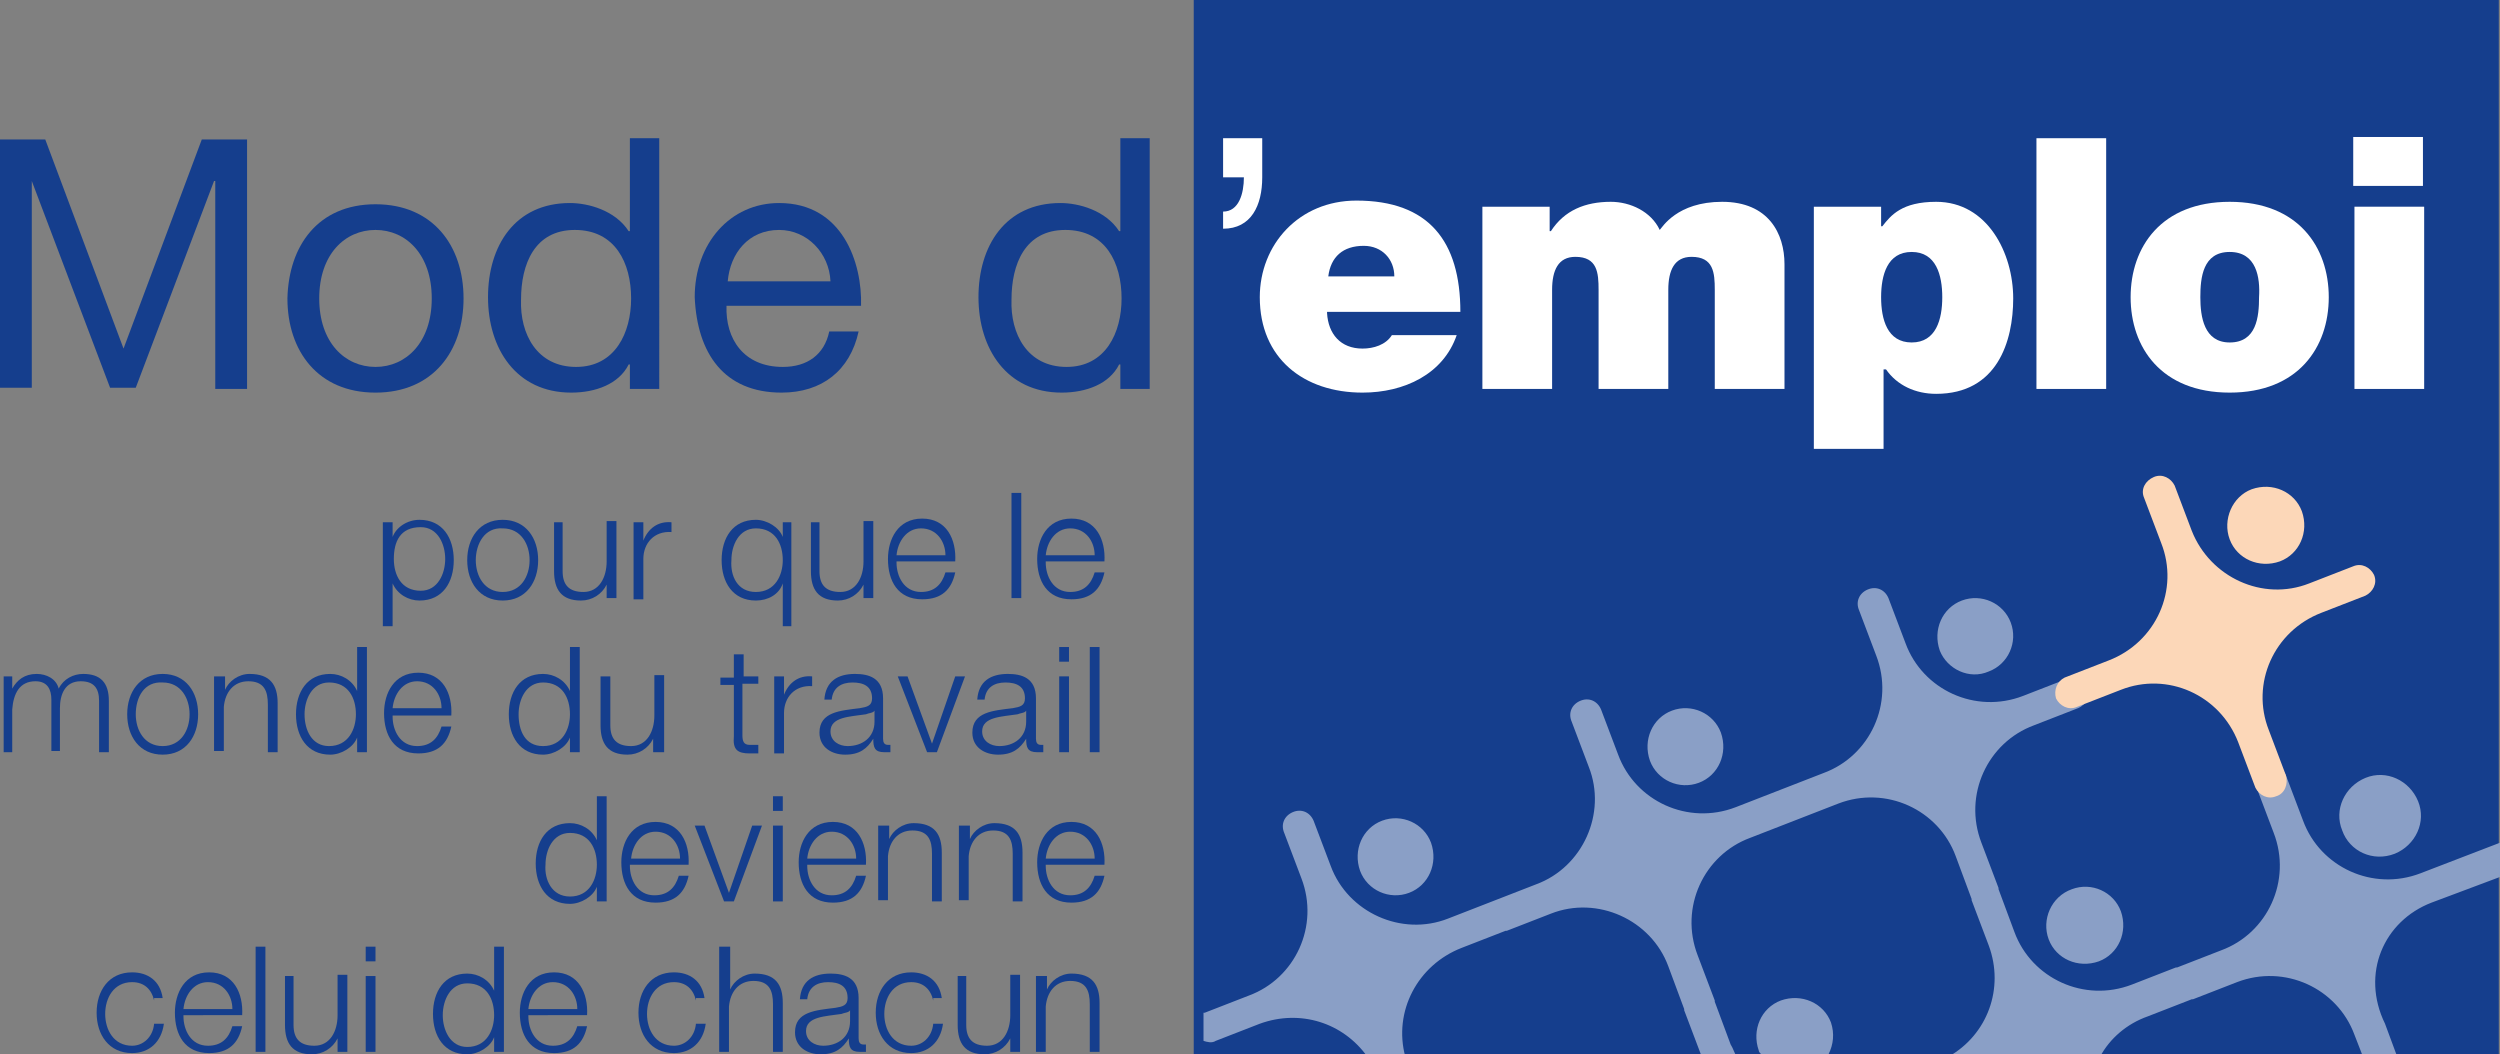 <?xml version="1.0" encoding="utf-8"?>
<!-- Generator: Adobe Illustrator 25.0.1, SVG Export Plug-In . SVG Version: 6.00 Build 0)  -->
<svg version="1.1" id="Calque_1" xmlns="http://www.w3.org/2000/svg" xmlns:xlink="http://www.w3.org/1999/xlink" x="0px" y="0px"
	 viewBox="0 0 204.4 86.2" style="enable-background:new 0 0 204.4 86.2;" xml:space="preserve">
<rect x="0" y="0" width="204.4" height="86.2" fill="#808080" stroke="none"/>
<style type="text/css">
	.st0{fill:#153E8D;}
	.st1{fill:#8A9FC6;}
	.st2{fill:#FCD7B8;}
	.st3{fill:#FFFFFF;}
</style>
<g>
	<rect x="97.6" class="st0" width="106.7" height="86.2"/>
	<g>
		<path class="st0" d="M0,11.4h3.7l6.4,17.1l6.4-17.1h3.7v20.4h-2.6V14.8h-0.1l-6.4,16.9H9L2.6,14.8H2.6v16.9H0V11.4z"/>
		<path class="st0" d="M30.7,16.7c4.7,0,7.2,3.4,7.2,7.7c0,4.3-2.5,7.7-7.2,7.7c-4.7,0-7.2-3.4-7.2-7.7C23.6,20.1,26,16.7,30.7,16.7
			z M30.7,30c2.5,0,4.6-2,4.6-5.6c0-3.6-2.1-5.6-4.6-5.6c-2.5,0-4.6,2-4.6,5.6C26.1,28,28.2,30,30.7,30z"/>
		<path class="st0" d="M53.9,31.8h-2.4v-2h-0.1c-0.8,1.6-2.7,2.3-4.7,2.3c-4.5,0-6.8-3.6-6.8-7.8c0-4.2,2.2-7.7,6.7-7.7
			c1.5,0,3.7,0.6,4.8,2.3h0.1v-7.6h2.4V31.8z M47.1,30c3.2,0,4.5-2.8,4.5-5.6c0-2.9-1.3-5.6-4.6-5.6c-3.3,0-4.4,2.8-4.4,5.7
			C42.5,27.3,43.9,30,47.1,30z"/>
		<path class="st0" d="M70.2,27.1c-0.7,3.2-3,5-6.3,5c-4.7,0-6.9-3.2-7.1-7.8c0-4.4,2.9-7.7,6.9-7.7c5.2,0,6.8,4.9,6.7,8.4h-11
			C59.3,27.7,60.8,30,64,30c2,0,3.4-1,3.8-2.9H70.2z M67.9,23c-0.1-2.3-1.9-4.2-4.2-4.2c-2.5,0-4,1.9-4.2,4.2H67.9z"/>
		<path class="st0" d="M94,31.8h-2.4v-2h-0.1c-0.8,1.6-2.7,2.3-4.7,2.3c-4.5,0-6.8-3.6-6.8-7.8c0-4.2,2.2-7.7,6.7-7.7
			c1.5,0,3.7,0.6,4.8,2.3h0.1v-7.6H94V31.8z M87.2,30c3.2,0,4.5-2.8,4.5-5.6c0-2.9-1.3-5.6-4.6-5.6c-3.3,0-4.4,2.8-4.4,5.7
			C82.6,27.3,84,30,87.2,30z"/>
	</g>
	<g>
		<path class="st0" d="M31.4,42.7h0.7v1.2h0c0.3-0.8,1.2-1.4,2.2-1.4c1.9,0,2.8,1.5,2.8,3.3c0,1.8-0.9,3.3-2.8,3.3
			c-0.9,0-1.8-0.5-2.2-1.4h0v3.5h-0.8V42.7z M34.4,43.1c-1.7,0-2.2,1.2-2.2,2.6c0,1.3,0.6,2.6,2.2,2.6c1.4,0,2-1.4,2-2.6
			C36.4,44.5,35.8,43.1,34.4,43.1z"/>
		<path class="st0" d="M44,45.8c0,1.8-1,3.3-2.9,3.3c-1.9,0-2.9-1.5-2.9-3.3c0-1.8,1-3.3,2.9-3.3C43,42.5,44,44,44,45.8z M38.9,45.8
			c0,1.3,0.7,2.6,2.2,2.6c1.5,0,2.2-1.3,2.2-2.6c0-1.3-0.7-2.6-2.2-2.6C39.6,43.1,38.9,44.5,38.9,45.8z"/>
		<path class="st0" d="M50.3,48.9h-0.7v-1.1h0c-0.4,0.8-1.2,1.3-2.1,1.3c-1.6,0-2.2-0.9-2.2-2.4v-4H46v4c0,1.1,0.5,1.7,1.7,1.7
			c1.3,0,1.9-1.2,1.9-2.5v-3.3h0.8V48.9z"/>
		<path class="st0" d="M51.9,42.7h0.7v1.5h0c0.4-1,1.2-1.6,2.3-1.5v0.8c-1.4-0.1-2.3,0.9-2.3,2.2v3.3h-0.8V42.7z"/>
		<path class="st0" d="M64.7,51.2H64v-3.5h0c-0.3,0.9-1.2,1.4-2.2,1.4c-1.9,0-2.8-1.5-2.8-3.3c0-1.8,0.9-3.3,2.8-3.3
			c0.9,0,1.9,0.6,2.2,1.4h0v-1.2h0.7V51.2z M61.8,48.4c1.6,0,2.2-1.4,2.2-2.6c0-1.3-0.6-2.6-2.2-2.6c-1.4,0-2,1.4-2,2.6
			C59.7,47.1,60.3,48.4,61.8,48.4z"/>
		<path class="st0" d="M71.3,48.9h-0.7v-1.1h0c-0.4,0.8-1.2,1.3-2.1,1.3c-1.6,0-2.2-0.9-2.2-2.4v-4H67v4c0,1.1,0.5,1.7,1.7,1.7
			c1.3,0,1.9-1.2,1.9-2.5v-3.3h0.8V48.9z"/>
		<path class="st0" d="M73.3,46c0,1.1,0.6,2.4,2,2.4c1.1,0,1.7-0.6,2-1.6h0.8c-0.3,1.4-1.1,2.2-2.7,2.2c-2,0-2.8-1.5-2.8-3.3
			c0-1.6,0.8-3.3,2.8-3.3c2,0,2.8,1.7,2.7,3.5H73.3z M77.3,45.4c0-1.1-0.7-2.2-2-2.2c-1.2,0-1.9,1.1-2,2.2H77.3z"/>
		<path class="st0" d="M82.7,40.3h0.8v8.6h-0.8V40.3z"/>
		<path class="st0" d="M85.5,46c0,1.1,0.6,2.4,2,2.4c1.1,0,1.7-0.6,2-1.6h0.8c-0.3,1.4-1.1,2.2-2.7,2.2c-2,0-2.8-1.5-2.8-3.3
			c0-1.6,0.8-3.3,2.8-3.3c2,0,2.8,1.7,2.7,3.5H85.5z M89.5,45.4c0-1.1-0.7-2.2-2-2.2c-1.2,0-1.9,1.1-2,2.2H89.5z"/>
		<path class="st0" d="M0.3,55.3H1v1h0c0.4-0.7,1-1.2,2-1.2c0.8,0,1.6,0.4,1.8,1.2c0.4-0.8,1.2-1.2,2-1.2c1.4,0,2.1,0.7,2.1,2.2v4.2
			H8.1v-4.2c0-1-0.4-1.6-1.5-1.6c-1.3,0-1.7,1.1-1.7,2.2v3.5H4.2v-4.2c0-0.8-0.3-1.5-1.3-1.5c-1.3,0-1.8,1-1.9,2.3v3.5H0.3V55.3z"/>
		<path class="st0" d="M16.2,58.4c0,1.8-1,3.3-2.9,3.3s-2.9-1.5-2.9-3.3c0-1.8,1-3.3,2.9-3.3S16.2,56.6,16.2,58.4z M11.1,58.4
			c0,1.3,0.7,2.6,2.2,2.6c1.5,0,2.2-1.3,2.2-2.6c0-1.3-0.7-2.6-2.2-2.6C11.8,55.7,11.1,57,11.1,58.4z"/>
		<path class="st0" d="M17.6,55.3h0.8v1.1h0c0.3-0.7,1.1-1.3,2-1.3c1.7,0,2.3,0.9,2.3,2.4v4h-0.8v-3.9c0-1.1-0.3-1.9-1.6-1.9
			c-1.2,0-1.9,0.9-2,2.1v3.6h-0.8V55.3z"/>
		<path class="st0" d="M29.9,61.5h-0.7v-1.2h0c-0.3,0.8-1.3,1.4-2.2,1.4c-1.9,0-2.8-1.5-2.8-3.3c0-1.8,0.9-3.3,2.8-3.3
			c0.9,0,1.8,0.5,2.2,1.4h0v-3.6h0.8V61.5z M26.9,61c1.6,0,2.2-1.4,2.2-2.6c0-1.3-0.6-2.6-2.2-2.6c-1.4,0-2,1.4-2,2.6
			C24.9,59.7,25.5,61,26.9,61z"/>
		<path class="st0" d="M32.1,58.6c0,1.1,0.6,2.4,2,2.4c1.1,0,1.7-0.6,2-1.6h0.8c-0.3,1.4-1.1,2.2-2.7,2.2c-2,0-2.8-1.5-2.8-3.3
			c0-1.6,0.8-3.3,2.8-3.3c2,0,2.8,1.7,2.7,3.5H32.1z M36.1,57.9c0-1.1-0.7-2.2-2-2.2c-1.2,0-1.9,1.1-2,2.2H36.1z"/>
		<path class="st0" d="M47.3,61.5h-0.7v-1.2h0c-0.3,0.8-1.3,1.4-2.2,1.4c-1.9,0-2.8-1.5-2.8-3.3c0-1.8,0.9-3.3,2.8-3.3
			c0.9,0,1.8,0.5,2.2,1.4h0v-3.6h0.8V61.5z M44.4,61c1.6,0,2.2-1.4,2.2-2.6c0-1.3-0.6-2.6-2.2-2.6c-1.4,0-2,1.4-2,2.6
			C42.4,59.7,42.9,61,44.4,61z"/>
		<path class="st0" d="M54.1,61.5h-0.7v-1.1h0c-0.4,0.8-1.2,1.3-2.1,1.3c-1.6,0-2.2-0.9-2.2-2.4v-4h0.8v4c0,1.1,0.5,1.7,1.7,1.7
			c1.3,0,1.9-1.2,1.9-2.5v-3.3h0.8V61.5z"/>
		<path class="st0" d="M60.7,55.3H62v0.6h-1.3v4.2c0,0.5,0.1,0.8,0.6,0.8c0.2,0,0.4,0,0.7,0v0.7c-0.2,0-0.4,0-0.7,0
			c-1,0-1.4-0.3-1.3-1.4v-4.2h-1.1v-0.6H60v-1.9h0.8V55.3z"/>
		<path class="st0" d="M63.4,55.3h0.7v1.5h0c0.4-1,1.2-1.6,2.3-1.5v0.8c-1.4-0.1-2.3,0.9-2.3,2.2v3.3h-0.8V55.3z"/>
		<path class="st0" d="M67.4,57.2c0.1-1.5,1.1-2.1,2.5-2.1c1.1,0,2.3,0.3,2.3,2v3.3c0,0.3,0.1,0.5,0.4,0.5c0.1,0,0.2,0,0.2,0v0.6
			c-0.2,0-0.3,0-0.5,0c-0.8,0-0.9-0.4-0.9-1.1h0c-0.5,0.8-1.1,1.3-2.3,1.3c-1.1,0-2.1-0.6-2.1-1.8c0-1.7,1.7-1.8,3.3-2
			c0.6-0.1,1-0.2,1-0.8c0-1-0.7-1.3-1.6-1.3c-0.9,0-1.6,0.4-1.7,1.4H67.4z M71.5,58.1L71.5,58.1c-0.1,0.2-0.5,0.2-0.7,0.3
			c-1.3,0.2-2.9,0.2-2.9,1.4c0,0.8,0.7,1.2,1.4,1.2c1.2,0,2.2-0.7,2.2-2V58.1z"/>
		<path class="st0" d="M73.4,55.3h0.8l2,5.5h0l1.9-5.5h0.8l-2.3,6.2h-0.8L73.4,55.3z"/>
		<path class="st0" d="M79.9,57.2c0.1-1.5,1.1-2.1,2.5-2.1c1.1,0,2.3,0.3,2.3,2v3.3c0,0.3,0.1,0.5,0.4,0.5c0.1,0,0.2,0,0.2,0v0.6
			c-0.2,0-0.3,0-0.5,0c-0.8,0-0.9-0.4-0.9-1.1h0c-0.5,0.8-1.1,1.3-2.3,1.3c-1.1,0-2.1-0.6-2.1-1.8c0-1.7,1.7-1.8,3.3-2
			c0.6-0.1,1-0.2,1-0.8c0-1-0.7-1.3-1.6-1.3c-0.9,0-1.6,0.4-1.7,1.4H79.9z M83.9,58.1L83.9,58.1c-0.1,0.2-0.5,0.2-0.7,0.3
			c-1.3,0.2-2.9,0.2-2.9,1.4c0,0.8,0.7,1.2,1.4,1.2c1.2,0,2.2-0.7,2.2-2V58.1z"/>
		<path class="st0" d="M86.6,52.9h0.8v1.2h-0.8V52.9z M86.6,55.3h0.8v6.2h-0.8V55.3z"/>
		<path class="st0" d="M89.1,52.9h0.8v8.6h-0.8V52.9z"/>
		<path class="st0" d="M49.5,73.7h-0.7v-1.2h0c-0.3,0.8-1.3,1.4-2.2,1.4c-1.9,0-2.8-1.5-2.8-3.3c0-1.8,0.9-3.3,2.8-3.3
			c0.9,0,1.8,0.5,2.2,1.4h0v-3.6h0.8V73.7z M46.6,73.3c1.6,0,2.2-1.4,2.2-2.6c0-1.3-0.6-2.6-2.2-2.6c-1.4,0-2,1.4-2,2.6
			C44.5,71.9,45.1,73.3,46.6,73.3z"/>
		<path class="st0" d="M51.5,70.8c0,1.1,0.6,2.4,2,2.4c1.1,0,1.7-0.6,2-1.6h0.8c-0.3,1.4-1.1,2.2-2.7,2.2c-2,0-2.8-1.5-2.8-3.3
			c0-1.6,0.8-3.3,2.8-3.3c2,0,2.8,1.7,2.7,3.5H51.5z M55.6,70.2c0-1.1-0.7-2.2-2-2.2c-1.2,0-1.9,1.1-2,2.2H55.6z"/>
		<path class="st0" d="M56.8,67.5h0.8l2,5.5h0l1.9-5.5h0.8L60,73.7h-0.8L56.8,67.5z"/>
		<path class="st0" d="M63.2,65.1h0.8v1.2h-0.8V65.1z M63.2,67.5h0.8v6.2h-0.8V67.5z"/>
		<path class="st0" d="M66,70.8c0,1.1,0.6,2.4,2,2.4c1.1,0,1.7-0.6,2-1.6h0.8c-0.3,1.4-1.1,2.2-2.7,2.2c-2,0-2.8-1.5-2.8-3.3
			c0-1.6,0.8-3.3,2.8-3.3c2,0,2.8,1.7,2.7,3.5H66z M70,70.2c0-1.1-0.7-2.2-2-2.2c-1.2,0-1.9,1.1-2,2.2H70z"/>
		<path class="st0" d="M71.9,67.5h0.8v1.1h0c0.3-0.7,1.1-1.3,2-1.3c1.7,0,2.3,0.9,2.3,2.4v4h-0.8v-3.9c0-1.1-0.3-1.9-1.6-1.9
			c-1.2,0-1.9,0.9-2,2.1v3.6h-0.8V67.5z"/>
		<path class="st0" d="M78.5,67.5h0.8v1.1h0c0.3-0.7,1.1-1.3,2-1.3c1.7,0,2.3,0.9,2.3,2.4v4h-0.8v-3.9c0-1.1-0.3-1.9-1.6-1.9
			c-1.2,0-1.9,0.9-2,2.1v3.6h-0.8V67.5z"/>
		<path class="st0" d="M85.5,70.8c0,1.1,0.6,2.4,2,2.4c1.1,0,1.7-0.6,2-1.6h0.8c-0.3,1.4-1.1,2.2-2.7,2.2c-2,0-2.8-1.5-2.8-3.3
			c0-1.6,0.8-3.3,2.8-3.3c2,0,2.8,1.7,2.7,3.5H85.5z M89.5,70.2c0-1.1-0.7-2.2-2-2.2c-1.2,0-1.9,1.1-2,2.2H89.5z"/>
		<path class="st0" d="M12.6,81.8c-0.2-0.9-0.8-1.5-1.8-1.5c-1.5,0-2.2,1.3-2.2,2.6c0,1.3,0.7,2.6,2.2,2.6c0.9,0,1.7-0.7,1.8-1.8
			h0.8c-0.2,1.5-1.2,2.4-2.6,2.4c-1.9,0-2.9-1.5-2.9-3.3c0-1.8,1-3.3,2.9-3.3c1.3,0,2.3,0.7,2.5,2.1H12.6z"/>
		<path class="st0" d="M15,83.1c0,1.1,0.6,2.4,2,2.4c1.1,0,1.7-0.6,2-1.6h0.8c-0.3,1.4-1.1,2.2-2.7,2.2c-2,0-2.8-1.5-2.8-3.3
			c0-1.6,0.8-3.3,2.8-3.3c2,0,2.8,1.7,2.7,3.5H15z M19,82.5c0-1.1-0.7-2.2-2-2.2c-1.2,0-1.9,1.1-2,2.2H19z"/>
		<path class="st0" d="M20.9,77.4h0.8V86h-0.8V77.4z"/>
		<path class="st0" d="M28.3,86h-0.7v-1.1h0c-0.4,0.8-1.2,1.3-2.1,1.3c-1.6,0-2.2-0.9-2.2-2.4v-4H24v4c0,1.1,0.5,1.7,1.7,1.7
			c1.3,0,1.9-1.2,1.9-2.5v-3.3h0.8V86z"/>
		<path class="st0" d="M29.9,77.4h0.8v1.2h-0.8V77.4z M29.9,79.8h0.8V86h-0.8V79.8z"/>
		<path class="st0" d="M41.1,86h-0.7v-1.2h0c-0.3,0.8-1.3,1.4-2.2,1.4c-1.9,0-2.8-1.5-2.8-3.3c0-1.8,0.9-3.3,2.8-3.3
			c0.9,0,1.8,0.5,2.2,1.4h0v-3.6h0.8V86z M38.2,85.6c1.6,0,2.2-1.4,2.2-2.6c0-1.3-0.6-2.6-2.2-2.6c-1.4,0-2,1.4-2,2.6
			C36.2,84.2,36.8,85.6,38.2,85.6z"/>
		<path class="st0" d="M43.2,83.1c0,1.1,0.6,2.4,2,2.4c1.1,0,1.7-0.6,2-1.6h0.8c-0.3,1.4-1.1,2.2-2.7,2.2c-2,0-2.8-1.5-2.8-3.3
			c0-1.6,0.8-3.3,2.8-3.3c2,0,2.8,1.7,2.7,3.5H43.2z M47.2,82.5c0-1.1-0.7-2.2-2-2.2c-1.2,0-1.9,1.1-2,2.2H47.2z"/>
		<path class="st0" d="M56.9,81.8c-0.2-0.9-0.8-1.5-1.8-1.5c-1.5,0-2.2,1.3-2.2,2.6c0,1.3,0.7,2.6,2.2,2.6c0.9,0,1.7-0.7,1.8-1.8
			h0.8c-0.2,1.5-1.2,2.4-2.6,2.4c-1.9,0-2.9-1.5-2.9-3.3c0-1.8,1-3.3,2.9-3.3c1.3,0,2.3,0.7,2.5,2.1H56.9z"/>
		<path class="st0" d="M58.9,77.4h0.8v3.5h0c0.3-0.7,1.1-1.3,2-1.3c1.7,0,2.3,0.9,2.3,2.4v4h-0.8v-3.9c0-1.1-0.3-1.9-1.6-1.9
			c-1.2,0-1.9,0.9-2,2.1V86h-0.8V77.4z"/>
		<path class="st0" d="M65.4,81.7c0.1-1.5,1.1-2.1,2.5-2.1c1.1,0,2.3,0.3,2.3,2v3.3c0,0.3,0.1,0.5,0.4,0.5c0.1,0,0.2,0,0.2,0V86
			c-0.2,0-0.3,0-0.5,0c-0.8,0-0.9-0.4-0.9-1.1h0c-0.5,0.8-1.1,1.3-2.3,1.3c-1.1,0-2.1-0.6-2.1-1.8c0-1.7,1.7-1.8,3.3-2
			c0.6-0.1,1-0.2,1-0.8c0-1-0.7-1.3-1.6-1.3c-0.9,0-1.6,0.4-1.7,1.4H65.4z M69.5,82.6L69.5,82.6c-0.1,0.2-0.5,0.2-0.7,0.3
			c-1.3,0.2-2.9,0.2-2.9,1.4c0,0.8,0.7,1.2,1.4,1.2c1.2,0,2.2-0.7,2.2-2V82.6z"/>
		<path class="st0" d="M76.3,81.8c-0.2-0.9-0.8-1.5-1.8-1.5c-1.5,0-2.2,1.3-2.2,2.6c0,1.3,0.7,2.6,2.2,2.6c0.9,0,1.7-0.7,1.8-1.8
			h0.8c-0.2,1.5-1.2,2.4-2.6,2.4c-1.9,0-2.9-1.5-2.9-3.3c0-1.8,1-3.3,2.9-3.3c1.3,0,2.3,0.7,2.5,2.1H76.3z"/>
		<path class="st0" d="M83.3,86h-0.7v-1.1h0c-0.4,0.8-1.2,1.3-2.1,1.3c-1.6,0-2.2-0.9-2.2-2.4v-4H79v4c0,1.1,0.5,1.7,1.7,1.7
			c1.3,0,1.9-1.2,1.9-2.5v-3.3h0.8V86z"/>
		<path class="st0" d="M84.8,79.8h0.8v1.1h0c0.3-0.7,1.1-1.3,2-1.3c1.7,0,2.3,0.9,2.3,2.4v4h-0.8v-3.9c0-1.1-0.3-1.9-1.6-1.9
			c-1.2,0-1.9,0.9-2,2.1V86h-0.8V79.8z"/>
	</g>
	<path class="st1" d="M195.8,69.8c1.7-0.7,2.6-2.6,1.9-4.3c-0.7-1.7-2.6-2.6-4.3-1.9c-1.7,0.7-2.6,2.6-1.9,4.3
		C192.1,69.6,194,70.5,195.8,69.8z"/>
	<path class="st1" d="M167.5,76.8c0.6,1.6,2.4,2.4,4.1,1.8c1.6-0.6,2.4-2.4,1.8-4.1c-0.6-1.6-2.4-2.4-4-1.8
		C167.7,73.3,166.9,75.2,167.5,76.8z"/>
	<path class="st1" d="M149.7,83.6c-0.6-1.6-2.4-2.4-4.1-1.8c-1.6,0.6-2.4,2.4-1.8,4.1c0,0.1,0.1,0.2,0.2,0.3h5.5
		C149.9,85.4,150,84.5,149.7,83.6z"/>
	<path class="st1" d="M162.6,54.9c1.6-0.6,2.4-2.4,1.8-4c-0.6-1.6-2.4-2.4-4-1.8c-1.6,0.6-2.4,2.4-1.8,4.1
		C159.2,54.7,161,55.6,162.6,54.9z"/>
	<path class="st1" d="M138.9,64c1.6-0.6,2.4-2.4,1.8-4.1c-0.6-1.6-2.4-2.4-4-1.8c-1.6,0.6-2.4,2.4-1.8,4.1
		C135.5,63.8,137.3,64.6,138.9,64z"/>
	<path class="st1" d="M115.2,73c1.6-0.6,2.4-2.4,1.8-4.1c-0.6-1.6-2.4-2.4-4-1.8c-1.6,0.6-2.4,2.4-1.8,4.1
		C111.8,72.8,113.6,73.6,115.2,73z"/>
	<path class="st1" d="M198.8,73.8l5.6-2.1v-2.8l-6.5,2.5c-3.9,1.5-8.2-0.5-9.6-4.3l-1.4-3.7c-0.3-0.7-1-1-1.7-0.7
		c-0.7,0.3-1,1-0.7,1.7l1.4,3.7c1.5,3.9-0.5,8.2-4.3,9.6l-3.6,1.4c0,0,0,0-0.1,0l-3.6,1.4c-3.9,1.5-8.2-0.5-9.6-4.3l-1.3-3.5
		c0,0,0-0.1,0-0.1l-1.4-3.7c-1.5-3.9,0.5-8.2,4.3-9.6l3.6-1.4c0.7-0.3,1-1,0.8-1.7c-0.3-0.7-1-1-1.7-0.7l-3.6,1.4
		c-3.9,1.5-8.2-0.5-9.6-4.3l-1.4-3.7c-0.3-0.7-1-1-1.7-0.7c-0.7,0.3-1,1-0.7,1.7l1.4,3.7c1.5,3.9-0.5,8.2-4.3,9.6l-3.6,1.4
		c0,0,0,0,0,0l-3.6,1.4c-3.9,1.5-8.2-0.5-9.6-4.3l-1.4-3.7c-0.3-0.7-1-1-1.7-0.7c-0.7,0.3-1,1-0.7,1.7l1.4,3.7
		c1.5,3.8-0.5,8.2-4.3,9.6l-3.6,1.4c0,0,0,0,0,0l-3.6,1.4c-3.8,1.5-8.2-0.5-9.6-4.3l-1.4-3.7c-0.3-0.7-1-1-1.7-0.7
		c-0.7,0.3-1,1-0.7,1.7l1.4,3.7c1.5,3.9-0.5,8.2-4.3,9.6l-3.6,1.4c0,0,0,0-0.1,0v2.3c0.3,0.1,0.7,0.2,1,0l3.6-1.4
		c3.3-1.2,6.8-0.1,8.8,2.7h3.1c-1-3.7,1-7.5,4.6-8.9l3.6-1.4c0,0,0,0,0.1,0l3.6-1.4c3.8-1.5,8.2,0.5,9.6,4.3l1.3,3.5
		c0,0,0,0.1,0,0.1l1.4,3.7c0,0,0,0.1,0,0.1h2.9c-0.2-0.3-0.3-0.7-0.5-1l-1.3-3.5c0,0,0-0.1,0-0.1l-1.4-3.7c-1.5-3.9,0.5-8.2,4.3-9.6
		l3.6-1.4c0,0,0,0,0,0l3.6-1.4c3.9-1.5,8.2,0.5,9.6,4.3l1.3,3.5c0,0,0,0.1,0,0.1l1.4,3.7c1.3,3.5-0.1,7.3-3.3,9.1h12.4
		c0.8-1.5,2.2-2.7,3.9-3.3l3.6-1.4c0,0,0,0,0.1,0l3.6-1.4c3.9-1.5,8.2,0.5,9.6,4.3l0.7,1.8h2.8l-1-2.7
		C193,79.6,194.9,75.3,198.8,73.8z"/>
	<g>
		<g>
			<path class="st2" d="M182.3,44.1c0.6,1.6,2.4,2.4,4.1,1.8c1.6-0.6,2.4-2.4,1.8-4.1c-0.6-1.6-2.4-2.4-4.1-1.8
				C182.5,40.6,181.7,42.5,182.3,44.1z"/>
			<path class="st2" d="M186.1,65.1L186.1,65.1c-0.7,0.3-1.4-0.1-1.7-0.7l-1.4-3.7c-1.5-3.9-5.8-5.8-9.6-4.3l-3.6,1.4
				c-0.7,0.3-1.4-0.1-1.7-0.7l0,0l0,0c-0.2-0.7,0.1-1.4,0.7-1.7l3.6-1.4c3.9-1.5,5.8-5.8,4.3-9.6l-1.4-3.7c-0.3-0.7,0.1-1.4,0.8-1.7
				l0,0l0,0c0.7-0.3,1.4,0.1,1.7,0.7l1.4,3.7c1.5,3.8,5.8,5.8,9.6,4.3l3.6-1.4c0.7-0.3,1.4,0.1,1.7,0.7l0,0l0,0
				c0.3,0.7-0.1,1.4-0.7,1.7l-3.6,1.4c-3.9,1.5-5.8,5.8-4.3,9.6l1.4,3.7C187.1,64.1,186.8,64.9,186.1,65.1L186.1,65.1z"/>
		</g>
	</g>
	<path class="st3" d="M100,11.3h3.2v3.2c0,2.3-0.9,4.2-3.2,4.2v-1.4c1.3,0,1.7-1.5,1.7-2.8H100V11.3z"/>
	<path class="st3" d="M108.5,25.6c0.1,1.7,1.1,2.9,2.9,2.9c0.9,0,1.9-0.3,2.4-1.1h5.3c-1.1,3.2-4.3,4.7-7.7,4.7
		c-4.8,0-8.4-2.8-8.4-7.8c0-4.3,3.2-7.9,7.9-7.9c5.9,0,8.5,3.3,8.5,9.1H108.5z M114,22.6c0-1.4-1-2.5-2.5-2.5
		c-1.7,0-2.7,0.9-2.9,2.5H114z"/>
	<path class="st3" d="M121.2,16.9h5.5v2h0.1c1.1-1.7,2.8-2.4,4.9-2.4c1.6,0,3.3,0.8,4,2.3c0.2-0.2,1.4-2.3,5.1-2.3
		c3.8,0,5.1,2.6,5.1,5.1v10.2h-5.7v-8.1c0-1.4-0.1-2.7-1.9-2.7c-1.4,0-1.9,1.1-1.9,2.7v8.1h-5.7v-8.1c0-1.4-0.1-2.7-1.9-2.7
		c-1.4,0-1.9,1.1-1.9,2.7v8.1h-5.7V16.9z"/>
	<path class="st3" d="M148.3,16.9h5.5v1.6h0.1c0.7-0.9,1.6-2,4.4-2c4.2,0,6.3,4.2,6.3,7.9c0,3.5-1.3,7.8-6.3,7.8
		c-1.7,0-3.2-0.7-4.1-2H154v6.5h-5.7V16.9z M156.3,28c2,0,2.5-1.9,2.5-3.7c0-1.8-0.5-3.7-2.5-3.7c-2,0-2.5,1.9-2.5,3.7
		C153.8,26.1,154.3,28,156.3,28z"/>
	<path class="st3" d="M166.5,11.3h5.7v20.5h-5.7V11.3z"/>
	<path class="st3" d="M182.3,32.1c-5.6,0-8.1-3.7-8.1-7.8c0-4.1,2.5-7.8,8.1-7.8c5.6,0,8.1,3.7,8.1,7.8
		C190.4,28.4,187.9,32.1,182.3,32.1z M182.3,20.6c-2.2,0-2.4,2.1-2.4,3.7c0,1.6,0.3,3.7,2.4,3.7c2.2,0,2.4-2.1,2.4-3.7
		C184.8,22.7,184.5,20.6,182.3,20.6z"/>
	<path class="st3" d="M198.1,15.2h-5.7v-4h5.7V15.2z M192.5,16.9h5.7v14.9h-5.7V16.9z"/>
</g>
</svg>
